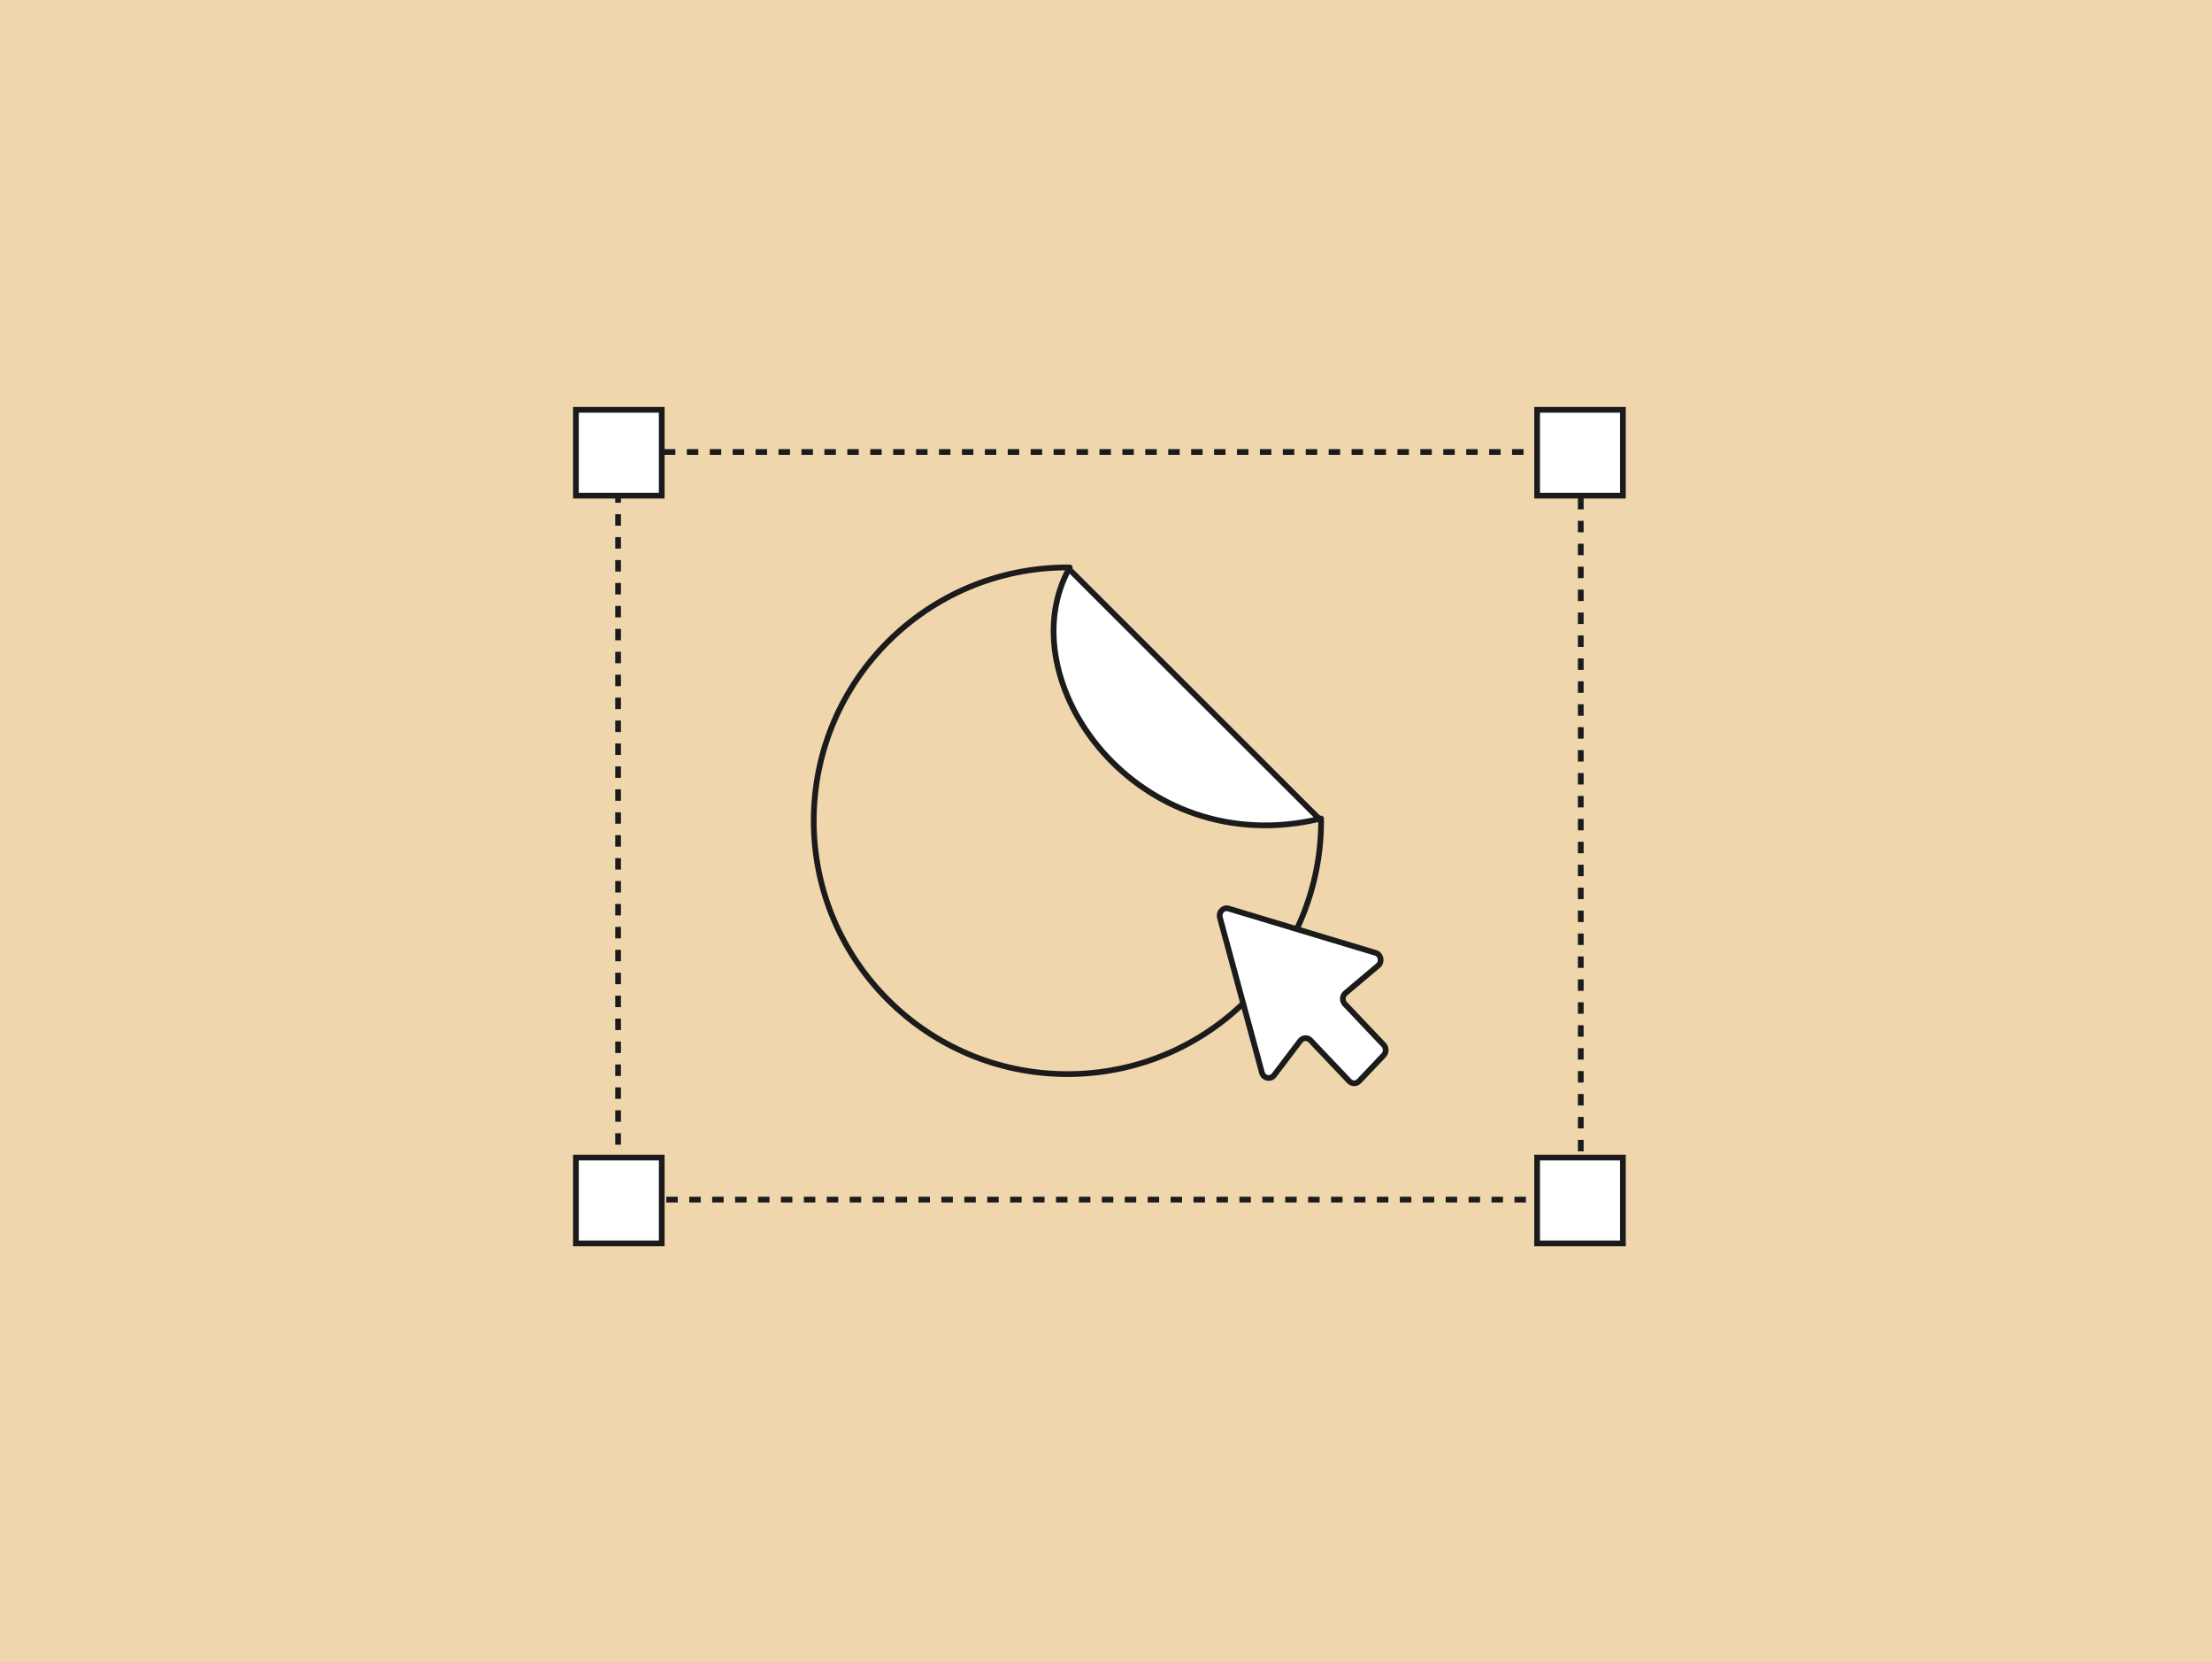 <svg xmlns="http://www.w3.org/2000/svg" fill="none" viewBox="0 0 386 290" height="290" width="386">
<rect fill="#F0D6AC" height="290" width="386"></rect>
<path fill="white" d="M230.539 142.804C198.435 150.579 175.639 118.64 186.67 99L230.539 142.804Z"></path>
<path stroke-linejoin="round" stroke-linecap="round" stroke="#1C1B1C" d="M230.539 142.804C198.435 150.579 175.639 118.64 186.67 99"></path>
<path stroke-linejoin="round" stroke-linecap="round" stroke="#1C1B1C" d="M186.27 99C161.82 99 142 118.788 142 143.196C142 167.605 161.82 187.393 186.27 187.393C210.719 187.393 230.539 167.605 230.539 143.196L186.27 99Z"></path>
<path stroke-linejoin="round" stroke-linecap="round" stroke="#1C1B1C" fill="white" d="M237.162 188.625L241.452 184.104C241.926 183.605 241.926 182.795 241.452 182.296L234.689 175.169C234.177 174.63 234.224 173.742 234.789 173.266L240.475 168.472C241.244 167.823 240.998 166.529 240.05 166.244L214.38 158.515C213.464 158.239 212.618 159.131 212.879 160.096L220.214 187.148C220.485 188.146 221.712 188.406 222.328 187.595L226.877 181.603C227.329 181.008 228.171 180.959 228.682 181.498L235.446 188.625C235.92 189.125 236.688 189.125 237.162 188.625Z"></path>
<rect stroke-dasharray="2 2" stroke="#1C1B1C" height="130.437" width="167.99" y="78.856" x="107.857"></rect>
<rect stroke="#1C1B1C" fill="white" height="14.974" width="14.974" y="71.5" x="268.229"></rect>
<rect stroke="#1C1B1C" fill="white" height="14.974" width="14.974" y="71.5" x="100.5"></rect>
<rect stroke="#1C1B1C" fill="white" height="14.974" width="14.974" y="201.956" x="268.229"></rect>
<rect stroke="#1C1B1C" fill="white" height="14.974" width="14.974" y="201.956" x="100.5"></rect>
</svg>
